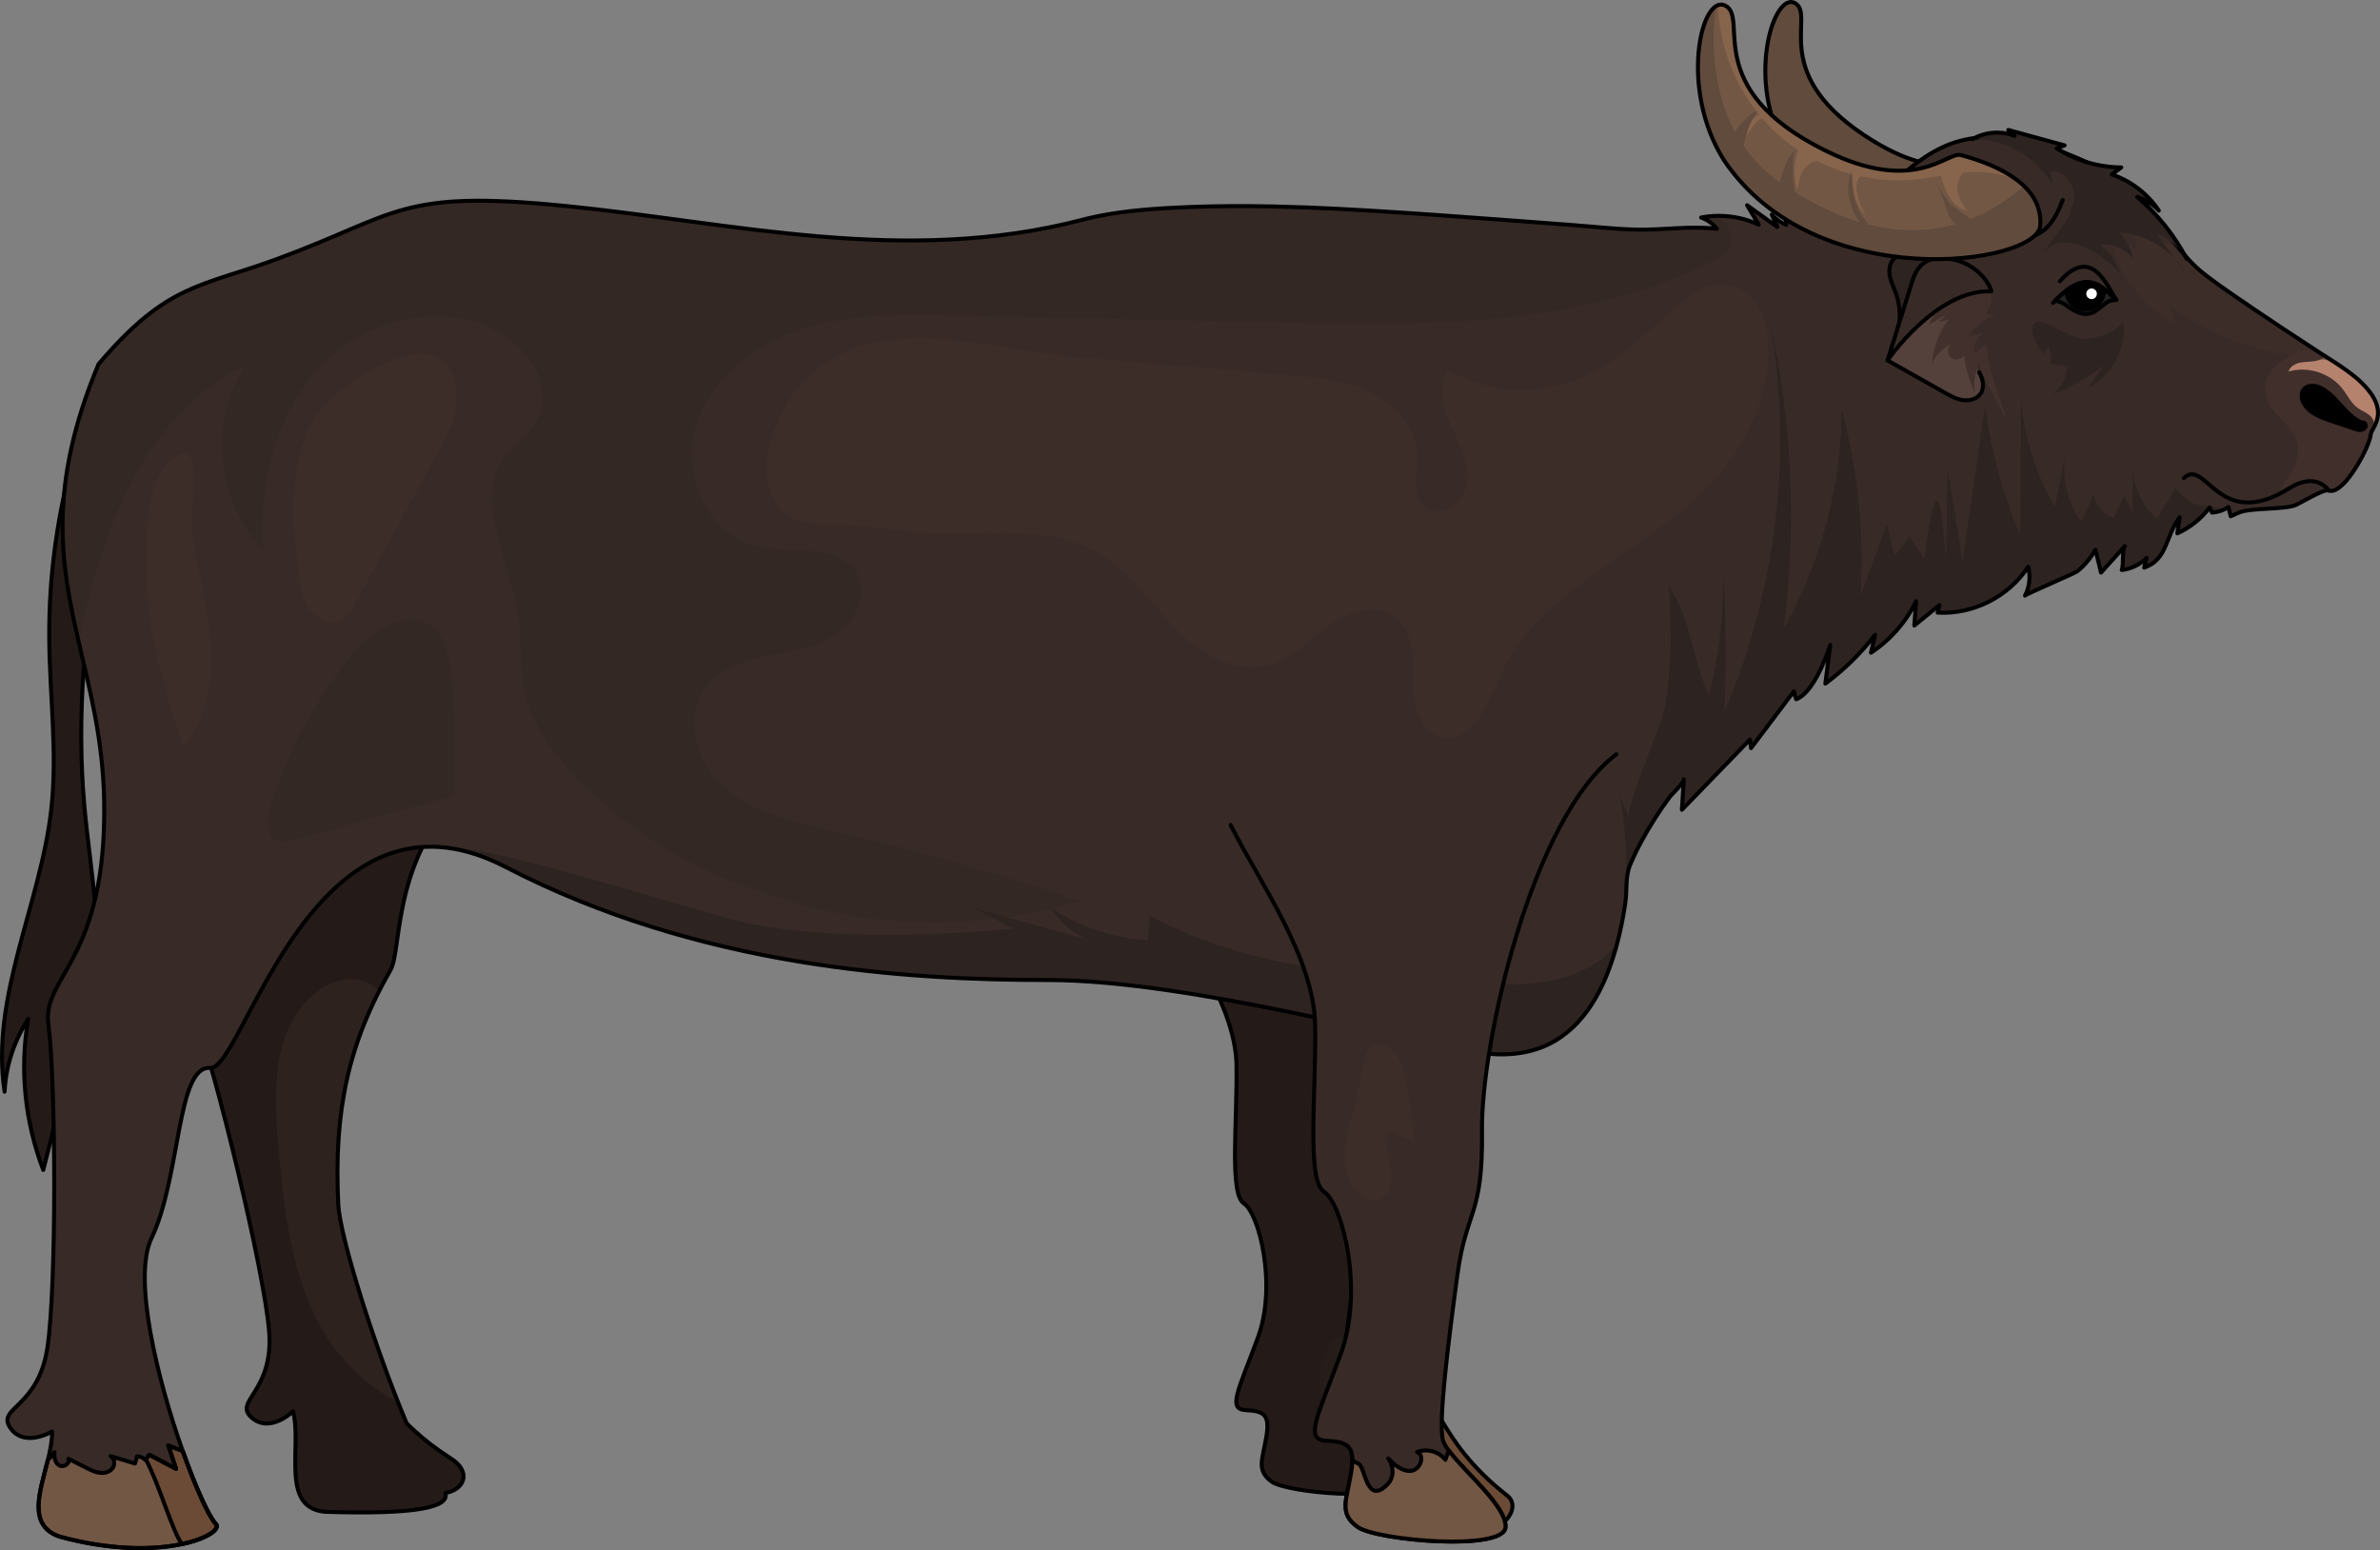 <?xml version="1.0" encoding="utf-8"?>
<!-- Generator: Adobe Illustrator 24.1.2, SVG Export Plug-In . SVG Version: 6.00 Build 0)  -->
<svg version="1.1" id="Camada_1" xmlns="http://www.w3.org/2000/svg" xmlns:xlink="http://www.w3.org/1999/xlink" x="0px" y="0px"
	 width="596.703px" height="388.595px" viewBox="0 0 596.703 388.595" enable-background="new 0 0 596.703 388.595"
	 xml:space="preserve">
<rect x="0" y="0" width="596.703" height="388.595" fill="#808080" stroke="none"/>
<g>
	<path fill="#241B19" d="M18.837,113.027c-4.448,15.51-6.63,31.406-6.49,47.29c0.124,14.2,2.094,28.426,0.507,42.573
		c-2.669,23.789-15.34,47.078-11.702,70.79c0.289-6.321,2.319-12.592,5.917-18.276c-2.165,12.653-0.871,25.651,3.772,37.9
		c4.738-17.92,8.149-36.048,10.211-54.268c0.288,5.74,0.577,11.479,0.865,17.219c5.101-17.768,0.831-36.209-0.785-54.365
		c-1.994-22.414,0.125-44.915,4.051-67.138c0.954-5.398,2.018-10.783,3.154-16.16c0.912-4.313,4.775-12.006,3.365-16.208
		c-0.897-2.674-4.357-4.881-7.558-3.093C20.874,101.117,19.675,110.104,18.837,113.027z"/>
	<path fill="none" stroke="#000000" stroke-linecap="round" stroke-linejoin="round" stroke-miterlimit="10" d="M18.837,113.027
		c-4.448,15.51-6.63,31.406-6.49,47.29c0.124,14.2,2.094,28.426,0.507,42.573c-2.669,23.789-15.34,47.078-11.702,70.79
		c0.289-6.321,2.319-12.592,5.917-18.276c-2.165,12.653-0.871,25.651,3.772,37.9c4.738-17.92,8.149-36.048,10.211-54.268
		c0.288,5.74,0.577,11.479,0.865,17.219c5.101-17.768,0.831-36.209-0.785-54.365c-1.994-22.414,0.125-44.915,4.051-67.138
		c0.954-5.398,2.018-10.783,3.154-16.16c0.912-4.313,4.775-12.006,3.365-16.208c-0.897-2.674-4.357-4.881-7.558-3.093
		C20.874,101.117,19.675,110.104,18.837,113.027z"/>
	<g>
		<path fill="#241B19" d="M111.963,364.909c1.049,0.684,2.133,1.349,2.976,2.276c0.843,0.926,1.427,2.176,1.248,3.415
			c-0.197,1.36-1.281,2.46-2.522,3.049c-1.241,0.589-2.635,0.755-4,0.913c-1.32,0.153-2.687,0.302-3.955-0.097
			c-1.629-0.512-2.852-1.848-3.895-3.2c-3.271-4.24-6.311-9.915-6.932-15.321c-0.208-1.808,1.284-3.806,3.301-2.914
			c1.091,0.482,1.969,1.945,2.786,2.792c1.004,1.041,2.044,2.047,3.117,3.017C106.549,361.064,109.184,363.096,111.963,364.909z"/>
		<g>
			<path fill="#241B19" d="M95.092,248.377c-8.431,16.527-11.313,32.41-10.281,53.548c0.375,7.519,7.801,31.458,14.945,49.513
				c4.021,10.106,7.948,18.363,10.495,20.842c5.12,4.946-2.279,7.56-28.845,6.716c-6.219-0.617-7.278-5.522-7.372-11.286
				c-0.081-4.196,0.375-8.86-0.281-12.627c-0.081-0.442-0.161-0.857-0.282-1.273c0,0-5.817,5.697-10.428,1.528
				c-4.584-4.168,5.67-6.393,4.423-21.66c-1.246-15.28-13.511-65.665-18.618-78.961c-4.41-11.406,10.589-18.832,0.59-57.663
				l68.56-0.63c-20.025,17.8-17.076,41.525-20.106,46.779C96.901,244.946,95.963,246.662,95.092,248.377z"/>
		</g>
		<path opacity="0.5" fill="#382B27" d="M99.756,351.438c-7.573-3.753-14.181-10.106-18.51-17.412
			c-8.029-13.564-9.932-29.783-11.34-45.478c-1.126-12.76-2.346-30.842,9.316-39.662c6.327-4.785,11.862-4.115,15.87-0.509
			c-8.431,16.527-11.313,32.41-10.281,53.548C85.186,309.444,92.612,333.383,99.756,351.438z"/>
		<path fill="none" stroke="#000000" stroke-linecap="round" stroke-linejoin="round" stroke-miterlimit="10" d="M114.943,367.188
			c0.844,0.925,1.421,2.172,1.246,3.418c-0.201,1.354-1.287,2.453-2.52,3.043c-0.643,0.308-1.314,0.496-2.011,0.63
			c1.166,3.632-7.533,5.442-30.252,4.718c-6.219-0.617-7.278-5.522-7.372-11.286c-0.081-4.196,0.375-8.86-0.281-12.627
			c-0.081-0.442-0.161-0.857-0.282-1.273c0,0-5.817,5.697-10.428,1.528c-4.584-4.168,5.67-6.393,4.423-21.66
			c-1.246-15.28-13.511-65.665-18.618-78.961c-4.41-11.406,10.589-18.832,0.59-57.663l68.56-0.63
			c-20.025,17.8-17.076,41.525-20.106,46.779c-10.589,18.457-14.221,35.386-13.082,58.722c0.402,8.297,9.409,36.606,17.157,54.901
			c0.697,0.697,1.394,1.353,2.118,2.011c2.466,2.225,5.093,4.262,7.882,6.072C113.012,365.593,114.098,366.263,114.943,367.188z"/>
	</g>
	<path fill="#604B3D" d="M500.221,39.109c8.834,3.219,17.916,8.763,16.455,17.479s-52.05,11.345-69.884-20.968
		c-8.754-16.881-1.906-38.004,3.334-34.793c5.24,3.212-7.359,18.037,19.51,34.507C489.118,47.274,497.151,37.99,500.221,39.109z"/>
	<path fill="none" stroke="#000000" stroke-linecap="round" stroke-linejoin="round" stroke-miterlimit="10" d="M500.221,39.109
		c8.834,3.219,17.916,8.763,16.455,17.479s-52.05,11.345-69.884-20.968c-8.754-16.881-1.906-38.004,3.334-34.793
		c5.24,3.212-7.359,18.037,19.51,34.507C489.118,47.274,497.151,37.99,500.221,39.109z"/>
	<path fill="#241B19" d="M292.401,225.305c5.952,11.889,17.374,27.507,17.607,41.726c0.233,14.22-1.865,32.273,1.865,34.668
		c3.73,2.396,8.392,20.345,3.497,33.632c-4.895,13.287-7.693,17.949-3.03,18.182c4.662,0.233,6.084,1.166,5.14,6.76
		c-0.944,5.595-2.576,8.392,1.387,11.189s30.537,5.128,30.77,0c0.233-5.128-12.122-14.22-13.054-18.182
		c-0.932-3.963,1.166-20.513,3.03-34.267c1.865-13.753,5.361-12.122,5.128-30.071c-0.233-17.949,10.257-65.037,27.973-78.324"/>
	<path fill="none" stroke="#000000" stroke-linecap="round" stroke-linejoin="round" stroke-miterlimit="10" d="M292.401,225.305
		c5.952,11.889,17.374,27.507,17.607,41.726c0.233,14.22-1.865,32.273,1.865,34.668c3.73,2.396,8.392,20.345,3.497,33.632
		c-4.895,13.287-7.693,17.949-3.03,18.182c4.662,0.233,6.084,1.166,5.14,6.76c-0.944,5.595-2.576,8.392,1.387,11.189
		s30.537,5.128,30.77,0c0.233-5.128-12.122-14.22-13.054-18.182c-0.932-3.963,1.166-20.513,3.03-34.267
		c1.865-13.753,5.361-12.122,5.128-30.071c-0.233-17.949,10.257-65.037,27.973-78.324"/>
	<path fill="#382B27" d="M594.888,107.702c-0.07,0.13-0.14,0.26-0.21,0.38c-0.07,0.11-0.12,0.22-0.17,0.32
		c-0.06,0.16-0.1,0.34-0.13,0.53c-0.34,2.68-3.31,8.08-5.57,10.92c-1.57,2-3.31,3.38-4.53,3.23c-0.15-0.01-0.29-0.06-0.43-0.12
		c-1.05-0.53-7.19,3.19-8.22,3.63c-2.76,1.21-11.43,0.68-14.19,1.88c-0.73,0.32-1.45,0.63-2.17,0.95c-0.12-0.51-0.24-1.02-0.38-1.52
		c-0.05-0.26-0.12-0.53-0.19-0.8c-0.29,0.21-0.59,0.38-0.91,0.54c-0.99,0.51-2.1,0.79-3.21,0.86c-0.19-0.44-0.38-0.86-0.57-1.29
		c-2.1,2.8-4.93,5.07-8.12,6.5c0.19-1.34,0.39-2.69,0.6-4.03c-3.72,5-3.04,10.59-8.91,12.63c0.2-0.82,0.41-1.63,0.63-2.46
		c-1.66,1.68-3.89,2.78-6.24,3.05c0.53-1.56-0.01-4.76,0.76-5.98c-1.97,2.22-3.98,4.4-5.97,6.62c-0.47-1.9-0.91-3.82-1.41-5.71
		c-1.18,2.02-2.66,3.92-4.58,5.41c-0.83,0.61-12.87,5.69-13.07,6.08c1.15-2.21,1.43-4.84,0.8-7.24
		c-4.83,7.47-13.83,12.03-22.71,11.5c0.16-0.63,0.32-1.27,0.46-1.9c-2.1,1.72-4.19,3.43-6.3,5.15c0.15-2.03,0.3-4.06,0.45-6.09
		c-2.54,5.2-6.48,9.71-11.32,12.9c0.35-1.5,0.7-3.01,1.05-4.51c-3.57,4.64-7.79,8.78-12.49,12.25c0.41-3.23,0.82-6.46,1.23-9.69
		c-1.23,3.85-4.5,12.13-8.54,13.61c-0.27-0.65-0.41-1.32-0.57-2c-3.58,4.75-7.18,9.5-10.75,14.25c-0.1-0.71-0.18-1.44-0.27-2.15
		c-5.69,5.87-11.38,11.75-17.06,17.6c0.16-2.54,0.32-5.08,0.48-7.62c-0.07,1.02-2.86,3.52-3.54,4.42c-1.33,1.78-2.59,3.62-3.78,5.51
		c-2.29,3.6-4.41,7.4-6.07,11.33c-1.36,3.17-0.78,6.36-1.28,9.74c-0.52,3.47-1.18,6.94-2.1,10.34c-0.09,0.35-0.18,0.69-0.28,1.04
		c-0.06,0.2-0.11,0.4-0.18,0.6c-2.72,9.41-7.65,19.13-16.87,23.53c-5.35,2.53-11.41,2.88-17.18,1.99
		c-16.09-2.45-72.73-18.19-108.05-18.19s-87.42-3.13-136.02-28.32c-6.01-3.12-11.55-4.68-16.64-5.03
		c-7.16-0.48-13.46,1.43-19.01,4.81c-0.98,0.6-1.93,1.24-2.87,1.92c-20.39,14.91-29.97,49.13-35.61,48.66
		c-8.39-0.7-7.34,27.28-14.69,42.65c-4.81,10.08,1.52,35.59,7.81,53.35c3.32,9.37,6.63,16.58,8.28,18.25
		c2.57,2.6-13.53,10.23-39.17,3.23c-8.16-2.84-4.84-11.36-2.89-19.27c0.61-2.48,1.08-4.89,1.03-7.07c0,0-6.98,4.2-10.48-0.93
		c-3.5-5.12,6.98-4.9,9.31-20.04c2.34-15.16,2.14-67.01,0.25-81.13c-1.64-12.12,14.67-15.85,13.98-55.94
		c-0.27-15.32-3.56-27.68-6.37-39.86c-4.56-19.72-7.86-39.01,4.97-69.7c17.25-20.28,25.54-19.27,44.76-26.35
		c30.61-11.26,30.42-17.48,72.38-13.28c41.95,4.19,84.96,15.03,129.37,3.49c0.47-0.12,0.94-0.24,1.42-0.36
		c7.11-1.7,14.5-2.33,21.78-2.7c21.8-1.13,43.74,0.31,65.5,1.81c11.49,0.8,22.98,1.7,34.47,2.55c5.35,0.4,10.76,1.04,16.12,1.13
		c6.7,0.12,13.18-0.99,19.95-0.2c-1.02-1.29-2.41-2.28-3.97-2.83c1.55-0.3,3.12-0.44,4.7-0.42c3.36,0.03,6.71,0.79,9.74,2.21
		c-0.97-1.62-1.94-3.25-2.91-4.87c2.53,1.81,5.06,3.63,7.58,5.45c-0.46-1.03-0.92-2.07-1.39-3.11c1,1.12,2.25,2.01,3.64,2.57
		c-0.21-1.75-0.03-3.54,0.53-5.21c2.89,6.22,10.87,6.47,15.99,3.22c3.61-2.29,6.71-5.28,9.85-8.15c4.86-4.46,9.96-8.75,16.39-10.68
		c9.01-2.71,18.65-0.47,27.18,2.84c20.01,7.77,21.65,15.93,28.09,23.4c4.82,5.59,4.27,5.57,19.32,15.79
		c4.24,2.89,10.16,6.8,14.64,9.71c0.44,0.29,0.87,0.57,1.28,0.84c1.41,0.91,2.63,1.69,3.51,2.25c0.21,0.13,0.42,0.27,0.63,0.4
		c2.24,1.45,4.01,2.74,5.4,3.89c0.59,0.5,1.11,0.97,1.57,1.43C597.918,101.722,596.218,105.282,594.888,107.702z"/>
	<path opacity="0.8" fill="#42302C" d="M595.098,107.332c-0.15,0.26-0.29,0.51-0.42,0.75c-0.07,0.11-0.12,0.22-0.17,0.32
		c-0.06,0.16-0.1,0.34-0.13,0.53c-0.34,2.68-3.31,8.08-5.57,10.92c-1.57,2-3.31,3.38-4.53,3.23c-0.85-0.55-1.69-1.12-2.63-1.49
		c-3.22-1.3-6.84-0.14-10.11,1.02c2.71-3.47,5.59-7.71,4.34-11.94c-1.29-4.31-6.42-6.62-7.66-10.94
		c-2.01-6.97,5.06-10.85,11.62-12.45c1.2,0.78,2.29,1.49,3.22,2.09c0.6,0.38,1.13,0.72,1.57,1c0.21,0.13,0.42,0.27,0.63,0.4
		c2.24,1.45,4.01,2.74,5.4,3.89c0.59,0.5,1.11,0.97,1.57,1.43C597.628,101.442,596.368,104.912,595.098,107.332z"/>
	<path fill="#B5826E" d="M595.098,107.332c0.01-0.39,0.12-0.77,0.12-1.16c-0.02-0.99-0.74-1.84-1.56-2.39
		c-0.82-0.56-1.76-0.93-2.56-1.51c-1.61-1.17-2.47-3.06-3.67-4.64c-3.09-4.07-8.79-5.93-13.68-4.48c0.38-1.3,1.79-2.04,3.13-2.28
		c1.34-0.24,2.73-0.13,4.05-0.47c0.77-0.19,1.5-0.55,2.13-1.03c0.6,0.38,1.13,0.72,1.57,1c0.21,0.13,0.42,0.27,0.63,0.4
		c2.24,1.45,4.01,2.74,5.4,3.89c0.59,0.5,1.11,0.97,1.57,1.43C597.628,101.442,596.368,104.912,595.098,107.332z"/>
	<path opacity="0.5" fill="#42302C" d="M543.558,75.982c0.64,1.73,1.27,3.46,1.91,5.19c-8.6-4.39-14.88-13.05-16.37-22.58
		c2.18,1.33,4.36,2.66,6.55,3.99c0.26-2.58-0.61-5.25-2.32-7.18c2.97,3.05,8.358,5.618,12.55,6.381
		c4.824,5.593,4.272,5.568,19.322,15.788c6.098,4.155,15.663,10.426,19.433,12.805C569.782,89.197,554.948,85.612,543.558,75.982z"
		/>
	<path opacity="0.3" fill="#2D2320" d="M84.798,168.746c-7.64,10.103-13.464,21.576-17.11,33.707
		c-0.901,2.999-1.168,7.153,1.724,8.354c1.346,0.559,2.877,0.177,4.281-0.21c13.472-3.718,26.944-7.437,40.416-11.155
		c-0.822-9.577,1.767-33.833-4.652-41.365C102.533,149.952,88.427,161.488,84.798,168.746z"/>
	<path opacity="0.3" fill="#2D2320" d="M434.088,60.962c-0.28,2.02-2.27,3.27-4.06,4.2c-32.86,16.89-71.54,16.49-108.45,15.7
		c-27.57-0.58-55.13-1.17-82.69-1.75c-12.63-0.27-25.51-0.51-37.54,3.29c-12.04,3.79-23.3,12.4-26.87,24.51
		c-3.56,12.11,3.1,27.27,15.4,30.08c8.81,2.01,20.69-1.06,25.02,6.86c2.85,5.22-0.43,12.04-5.41,15.32
		c-4.95,3.29-11.09,4.05-16.94,5.24c-5.83,1.18-11.98,3.11-15.59,7.85c-5.81,7.61-2.18,19.32,5.14,25.5
		c7.3,6.19,17.1,8.33,26.44,10.46c21.05,4.82,41.85,10.72,62.3,17.65c-26.8,8.19-56.36,7.05-82.44-3.18
		c-19.49-5.56-47.56-25.26-55.49-44.52c-3.06-7.4-2.03-15.34-2.91-23.13c-1.22-10.77-9.6-26.45-5.57-36.92
		c2.08-5.39,8.15-8.35,10.57-13.61c3.23-7.06-1.52-15.51-7.91-19.9c-13.86-9.53-34.17-5.39-46,6.55
		c-11.84,11.96-16.14,29.79-15.19,46.57c-11.81-11.84-13.72-32.23-4.33-46.06c-13.75,6.49-23.9,19.05-30.4,32.79
		c-5.47,11.54-8.64,24-11.43,36.51c-4.56-19.72-7.86-39.01,4.97-69.7c17.25-20.28,25.54-19.27,44.76-26.35
		c30.61-11.26,30.42-17.48,72.38-13.28c41.95,4.19,84.96,15.03,129.37,3.49c0.47-0.12,0.94-0.24,1.42-0.36
		c7.11-1.7,14.5-2.33,21.78-2.7c21.8-1.13,43.74,0.31,65.5,1.81c11.49,0.8,22.98,1.7,34.47,2.55c5.35,0.4,10.76,1.04,16.12,1.13
		c6.7,0.12,13.18-0.99,19.95-0.2c-1.02-1.29-2.41-2.28-3.97-2.83c1.55-0.3,3.12-0.44,4.7-0.42
		C434.758,58.192,434.168,60.402,434.088,60.962z"/>
	<path fill="#2D2320" d="M405.388,236.722c-0.09,0.35-0.18,0.69-0.28,1.04c-0.06,0.2-0.11,0.4-0.18,0.6
		c-2.72,9.41-7.65,19.13-16.87,23.53c-5.35,2.53-11.41,2.88-17.18,1.99c-16.09-2.45-72.73-18.19-108.05-18.19
		s-87.42-3.13-136.02-28.32c-6.01-3.12-11.55-4.68-16.64-5.03c9.08-1.43,54.074,12.873,73.184,18.093
		c19.11,5.23,51.026,4.337,70.736,2.357c-3.27-1.72-6.55-3.43-9.82-5.15c9.72,2.72,19.44,5.44,29.15,8.16
		c-4.13-1.5-7.72-4.46-9.98-8.23c7.16,4.81,15.64,7.63,24.25,8.07c0.23-2.04,0.45-4.08,0.68-6.13
		c23.88,13.16,52.12,15.14,79.33,16.84c8.18,0.51,16.56,1,24.42-1.3C397.178,243.572,402.038,240.702,405.388,236.722z"/>
	<path fill="#2D2320" d="M545.395,122.174c4.043,5.522,5.451,3.887,12.394,5.469c-0.992,0.509-2.104,0.791-3.217,0.858
		c-0.188-0.442-0.375-0.858-0.563-1.287c-2.104,2.801-4.933,5.066-8.123,6.501c0.188-1.34,0.389-2.694,0.603-4.035
		c-3.726,5-3.045,10.596-8.916,12.633c0.201-0.817,0.416-1.636,0.63-2.466c-1.662,1.689-3.887,2.787-6.233,3.056
		c0.563-1.662-0.094-5.2,0.938-6.193c-2.024,2.292-4.101,4.544-6.152,6.836c-0.469-1.903-0.912-3.82-1.407-5.71
		c-1.18,2.011-2.667,3.914-4.584,5.401c-0.831,0.617-12.868,5.697-13.069,6.085c1.153-2.211,1.434-4.839,0.804-7.238
		c-4.839,7.466-13.832,12.023-22.719,11.5c0.161-0.63,0.322-1.274,0.469-1.904c-2.104,1.716-4.196,3.431-6.3,5.147
		c0.147-2.024,0.295-4.062,0.442-6.085c-2.533,5.2-6.474,9.704-11.313,12.895c0.349-1.501,0.697-3.003,1.046-4.504
		c-3.566,4.638-7.788,8.78-12.492,12.251c0.416-3.23,0.818-6.46,1.233-9.691c-1.233,3.847-4.504,12.13-8.538,13.605
		c-0.268-0.643-0.416-1.314-0.576-1.997c-3.579,4.745-7.171,9.503-10.75,14.248c-0.094-0.711-0.174-1.435-0.268-2.145
		c-5.684,5.871-11.38,11.742-17.063,17.599c0.161-2.547,0.321-5.08,0.482-7.627c-0.067,1.019-2.855,3.525-3.539,4.424
		c-1.327,1.782-2.587,3.619-3.78,5.509c-2.292,3.606-4.41,7.399-6.072,11.326c-1.354,3.176-0.778,6.367-1.273,9.744
		c-0.577,3.834-1.327,7.653-2.386,11.38c-0.054,0.201-0.107,0.402-0.174,0.603c3.271-12.72,3.7-26.178,1.099-39.059
		c0.818,1.917,1.635,3.833,2.453,5.736c-1.18-2.747,8.069-22.92,8.887-27.518c1.796-10.133,1.689-20.173,1.072-30.4
		c5.817,8.337,5.79,18.417,10.039,27.049c2.507-9.504,3.565-19.77,3.565-30.199c0.684,11.461,0.791,22.947,0.322,34.408
		c12.948-30.239,17.023-64.231,11.607-96.681c5.402,24.837,6.501,50.613,3.23,75.825c9.423-16.701,14.476-35.842,14.516-55.009
		c4.088,15.253,5.697,31.177,4.745,46.94c2.185-6.019,4.383-12.036,6.581-18.055c0.657,2.641,1.314,5.295,1.97,7.949
		c1.26-1.622,2.52-3.23,3.78-4.839c1.233,1.85,2.453,3.7,3.673,5.563c4.021-31.441,4.892-2.453,5.442-0.014
		c0.134-7.506,0.268-15.025,0.402-22.545c1.233,7.734,2.48,15.481,3.727,23.229c1.89-12.975,3.766-25.95,5.656-38.938
		c1.461,11.152,4.437,22.103,8.82,32.45c0.067-11.379,0.134-22.773,0.201-34.153c0.764,9.463,3.686,18.738,8.484,26.928
		c0.939-4.638,1.863-9.289,2.788-13.927c-1.287,6.072,0.134,12.667,3.807,17.666c1.046-2.225,2.078-4.437,3.123-6.662
		c0.389,2.627,2.399,4.96,4.946,5.723c0.939-1.876,1.877-3.74,2.828-5.616c0.617,1.475,1.246,2.949,1.863,4.423
		c0.067-3.257,0.121-6.514,0.201-9.771c0.697,4.316,2.841,8.391,6.112,11.273C541.542,128.307,544.725,124.01,545.395,122.174z"/>
	<path fill="none" stroke="#000000" stroke-linecap="round" stroke-linejoin="round" stroke-miterlimit="10" d="M510.387,58.938
		c2.634-1.218,4.666-3.241,6.775-8.798"/>
	<path fill="none" stroke="#000000" stroke-linecap="round" stroke-linejoin="round" stroke-miterlimit="10" d="M547.497,119.855
		c5.595-5.332,8.607,13.783,26.621,2.465c6.668-4.189,9.713,0.631,9.713,0.631"/>
	<path fill="none" stroke="#000000" stroke-linecap="round" stroke-linejoin="round" stroke-miterlimit="10" d="M514.729,75.939
		c1.224-1.327,2.331-2.35,3.362-3.12c4.333-3.263,7.125-2.137,9.412-0.331c1.111,0.882,2.082,1.92,3.062,2.703
		c-2.55-4.113-6.321-13.462-14.135-4.678"/>
	<path fill="#222222" d="M515.235,75.401c0,0,1.455,0.121,2.734,1.1c4.549,3.48,6.731,2.235,8.927,0.34s2.33-1.366,3.67-1.651
		l0.067,0.002c-0.98-0.784-1.951-1.822-3.062-2.703c-2.287-1.806-5.079-2.931-9.412,0.331
		C517.317,73.449,516.2,74.408,515.235,75.401z"/>
	<path d="M527.513,73.01c-0.087,2.613-2.273,4.645-4.872,4.559c-2.572-0.085-4.581-2.191-4.55-4.751
		c4.333-3.263,7.125-2.137,9.412-0.331C527.511,72.661,527.519,72.836,527.513,73.01z"/>
	<path fill="none" stroke="#000000" stroke-linecap="round" stroke-linejoin="round" stroke-miterlimit="10" d="M527.513,73.01
		c-0.087,2.613-2.273,4.645-4.872,4.559c-2.572-0.085-4.581-2.191-4.55-4.751c4.333-3.263,7.125-2.137,9.412-0.331
		C527.511,72.661,527.519,72.836,527.513,73.01z"/>
	<path fill="none" stroke="#000000" stroke-linecap="round" stroke-linejoin="round" stroke-miterlimit="10" d="M515.235,75.401
		c0,0,1.455,0.121,2.734,1.1c4.549,3.48,6.731,2.235,8.927,0.34s2.33-1.366,3.67-1.651l0.067,0.002
		c-0.98-0.784-1.951-1.822-3.062-2.703c-2.287-1.806-5.079-2.931-9.412,0.331C517.317,73.449,516.2,74.408,515.235,75.401z"/>
	<path fill="#2D2320" d="M475.342,73.585c-0.504-1.421-1.198-2.783-1.506-4.258c-0.308-1.475-0.165-3.151,0.837-4.276
		c1.244-1.398,3.356-1.529,5.226-1.456c3.309,0.13,6.605,0.584,9.826,1.355c1.289,0.308,2.854,1.043,2.769,2.365
		c-0.062,0.965-1.001,1.59-1.792,2.146c-3.672,2.579-5.946,6.647-8.314,10.458c-1.033,1.663-5.491,9.342-6.819,6.086
		c-0.62-1.52,0.604-4.199,0.695-5.79C476.392,77.973,476.093,75.703,475.342,73.585z"/>
	<path fill="none" stroke="#000000" stroke-linecap="round" stroke-linejoin="round" stroke-miterlimit="10" d="M475.342,73.585
		c-0.504-1.421-1.198-2.783-1.506-4.258c-0.308-1.475-0.165-3.151,0.837-4.276c1.244-1.398,3.356-1.529,5.226-1.456
		c3.309,0.13,6.605,0.584,9.826,1.355c1.289,0.308,2.854,1.043,2.769,2.365c-0.062,0.965-1.001,1.59-1.792,2.146
		c-3.672,2.579-5.946,6.647-8.314,10.458c-1.033,1.663-5.491,9.342-6.819,6.086c-0.62-1.52,0.604-4.199,0.695-5.79
		C476.392,77.973,476.093,75.703,475.342,73.585z"/>
	<path fill="#54413B" d="M496.508,98.752c-0.95,1.33-2.78,1.79-4.4,1.55c-1.62-0.24-3.09-1.05-4.52-1.86
		c-4.78-2.69-9.57-5.39-14.36-8.09c1.85-5.9,3.7-11.81,5.55-17.72c0.8-2.54,1.7-5.25,3.79-6.9c2.53-2,6.35-1.88,9.05-0.13
		c2.2,1.43,4.31,4.46,5.02,7.29c0.14,0.53,0.22,1.06,0.25,1.56c0.24,4.6-4.33,5.47-5.64,9.1c-0.64,1.8,0.17,3.82,1.31,5.35
		c1.15,1.53,2.64,2.81,3.64,4.44C497.208,94.972,497.628,97.192,496.508,98.752z"/>
	<path fill="none" stroke="#000000" stroke-linecap="round" stroke-linejoin="round" stroke-miterlimit="10" d="M473.231,90.356
		c4.786,2.696,9.573,5.392,14.36,8.087c1.428,0.804,2.896,1.623,4.517,1.863c1.621,0.24,3.452-0.222,4.404-1.556
		c1.113-1.558,0.691-3.778-0.311-5.409"/>
	<path fill="#725744" d="M45.619,387.092c-6.89,1.448-17.546,1.715-30.708-1.877c-8.163-2.841-4.839-11.366-2.895-19.274
		c0.617-0.55,1.18-1.192,1.649-1.89c-0.161,1.247,0.121,2.721,1.22,3.325c1.099,0.617,2.842-0.577,2.252-1.689
		c1.528,0.778,3.056,1.541,4.571,2.319c1.059,0.536,2.131,1.072,3.297,1.22c1.18,0.147,2.48-0.174,3.19-1.113
		c0.724-0.939,0.576-2.52-0.456-3.07c2.037,0.617,4.075,1.233,6.112,1.85c0.161-0.59,0.335-1.179,0.496-1.783
		c0.778-0.026,1.555,0.295,2.051,0.885l0.148-0.188l0.898-1.099c2.238,1.179,4.477,2.346,6.702,3.525
		c-0.643-1.957-1.3-3.914-1.943-5.884c1.166,0.495,2.372,0.992,3.592,1.38c3.324,9.369,6.635,16.581,8.284,18.256
		C55.323,383.245,52.159,385.711,45.619,387.092z"/>
	<path fill="#6B4B36" d="M45.619,387.092c-0.724-1.019-1.274-2.185-1.769-3.338c-0.925-2.172-1.756-4.369-2.573-6.581
		c-1.434-3.846-2.842-7.707-4.732-11.366l0.898-1.099c2.238,1.179,4.477,2.346,6.702,3.525c-0.643-1.957-1.3-3.914-1.943-5.884
		c1.166,0.495,2.372,0.992,3.592,1.38c3.324,9.369,6.635,16.581,8.284,18.256C55.323,383.245,52.159,385.711,45.619,387.092z"/>
	<path fill="none" stroke="#000000" stroke-linecap="round" stroke-linejoin="round" stroke-miterlimit="10" d="M45.619,387.092
		c-0.724-1.019-1.274-2.185-1.769-3.338c-0.925-2.172-1.756-4.369-2.573-6.581c-1.434-3.846-2.842-7.707-4.732-11.366l0.898-1.099
		c2.238,1.179,4.477,2.346,6.702,3.525c-0.643-1.957-1.3-3.914-1.943-5.884c1.166,0.495,2.372,0.992,3.592,1.38
		c3.324,9.369,6.635,16.581,8.284,18.256C55.323,383.245,52.159,385.711,45.619,387.092z"/>
	<path fill="none" stroke="#000000" stroke-linecap="round" stroke-linejoin="round" stroke-miterlimit="10" d="M14.911,385.215
		c-8.163-2.841-4.839-11.366-2.895-19.274c0.617-0.55,1.18-1.192,1.649-1.89c-0.161,1.247,0.121,2.721,1.22,3.325
		c1.099,0.617,2.842-0.577,2.252-1.689c1.528,0.778,3.056,1.541,4.571,2.319c1.059,0.536,2.131,1.072,3.297,1.22
		c1.18,0.147,2.48-0.174,3.19-1.113c0.724-0.939,0.576-2.52-0.456-3.07c2.037,0.617,4.075,1.233,6.112,1.85
		c0.161-0.59,0.335-1.179,0.496-1.783c0.778-0.026,1.555,0.295,2.051,0.885l1.046-1.287c2.238,1.179,4.477,2.346,6.702,3.525
		c-0.643-1.957-1.3-3.914-1.943-5.884c1.166,0.495,2.372,0.992,3.592,1.38c3.324,9.369,6.635,16.581,8.284,18.256
		C56.65,384.586,40.552,392.212,14.911,385.215z"/>
	<circle fill="#FFFFFF" cx="524.391" cy="73.651" r="1.328"/>
	<path opacity="0.5" fill="#42302C" d="M193.792,124.898c0.4,0.794,0.891,1.542,1.484,2.228c3.648,4.218,9.412,4.486,14.576,4.417
		c5.653-0.075,11.036,0.771,16.653,1.521c16.662,2.226,35.113-2.856,49.485,5.863c7.516,4.56,12.523,12.199,18.664,18.489
		c6.141,6.29,14.848,11.579,23.341,9.311c5.926-1.582,10.286-6.449,15.282-10.008c4.996-3.559,12.275-5.72,16.976-1.78
		c4.366,3.66,4.019,10.303,4.013,16c-0.006,5.697,1.868,12.743,7.46,13.833c7.189,1.4,11.031-7.817,13.967-14.527
		c10.583-24.186,39.205-32.109,55.393-51.426c7.54-8.997,12.666-20.472,12.128-32.199c-0.158-3.445-0.83-6.951-2.629-9.894
		s-4.867-5.251-8.308-5.493c-4.543-0.32-8.518,2.813-11.983,5.768c-8.492,7.241-15.93,15.345-26.638,18.796
		c-10.128,3.263-21.461,2.551-30.668-3.033c-2.593,4.254-1.049,9.767,1.011,14.302c2.06,4.536,4.645,9.259,3.914,14.186
		s-6.943,9.116-10.76,5.915c-3.488-2.925-1.789-8.447-1.922-12.998c-0.202-6.922-5.518-12.865-11.759-15.867
		s-13.319-3.63-20.219-4.211c-17.764-1.496-35.529-2.992-53.293-4.487c-21.051-1.773-48.863-11.856-66.594,4.258
		c-5.801,5.272-9.693,12.602-10.811,20.361C192.037,117.814,192.191,121.722,193.792,124.898z"/>
	<path opacity="0.5" fill="#42302C" d="M36.739,145.615c0.606,14.255,4.9,28.062,9.16,41.679c6.119-7.148,7.56-17.26,6.788-26.637
		c-0.772-9.378-3.473-18.496-4.594-27.839c-0.674-5.617,3.754-25.22-5.566-17.124C36.405,121.012,36.431,138.368,36.739,145.615z"/>
	<path opacity="0.5" fill="#42302C" d="M77.336,107.577c-4.864,11.433-4.013,24.425-2.311,36.732c0.422,3.05,0.95,6.237,2.819,8.684
		s5.524,3.814,8.125,2.165c1.333-0.845,2.145-2.288,2.904-3.672c6.979-12.73,13.958-25.46,20.936-38.19
		c2.252-4.108,4.564-8.434,4.604-13.119C114.619,76.109,82.138,96.291,77.336,107.577z"/>
	<path fill="#2D2320" d="M521.912,84.921c3.863,0.123,7.751-1.4,10.503-4.112c0.797,6.614-2.949,13.537-8.922,16.486
		c1.318-1.886,2.637-3.773,3.955-5.659c-3.873,3.012-8.204,5.434-12.798,7.158c2.115-1.643,3.469-4.227,3.617-6.901
		c-1.359-0.206-2.717-0.413-4.076-0.619c0.15-1.543-0.073-3.122-0.645-4.563c-0.44,0.703-0.881,1.405-1.321,2.108
		c0.293-0.467-5.253-6.282-1.374-8.269C511.916,80.004,519.591,84.847,521.912,84.921z"/>
	<path fill="#2D2320" d="M91.158,217.152c-0.98,0.6-1.93,1.24-2.87,1.92C89.048,218.362,90.028,217.722,91.158,217.152z"/>
	<path d="M582.18,97.416c-0.735-0.405-1.546-0.713-2.385-0.726c-0.839-0.012-1.712,0.306-2.229,0.967
		c-0.809,1.035-0.537,2.579,0.161,3.692c1.44,2.299,4.214,3.317,6.785,4.181c1.945,0.654,3.891,1.307,5.836,1.961
		c0.511,0.172,1.041,0.346,1.577,0.29c0.631-0.065,1.374-0.615,1.149-1.325c-0.234-0.737-0.802-0.425-1.317-0.677
		c-1.309-0.638-2.395-1.583-3.416-2.611C586.367,101.18,584.684,98.795,582.18,97.416z"/>
	<path fill="none" stroke="#000000" stroke-linecap="round" stroke-linejoin="round" stroke-miterlimit="10" d="M582.18,97.416
		c-0.735-0.405-1.546-0.713-2.385-0.726c-0.839-0.012-1.712,0.306-2.229,0.967c-0.809,1.035-0.537,2.579,0.161,3.692
		c1.44,2.299,4.214,3.317,6.785,4.181c1.945,0.654,3.891,1.307,5.836,1.961c0.511,0.172,1.041,0.346,1.577,0.29
		c0.631-0.065,1.374-0.615,1.149-1.325c-0.234-0.737-0.802-0.425-1.317-0.677c-1.309-0.638-2.395-1.583-3.416-2.611
		C586.367,101.18,584.684,98.795,582.18,97.416z"/>
	<path fill="#42302C" d="M482.165,79.101c1.595-1.003,3.447-1.594,5.328-1.701c-1.821,0.579-3.305,2.12-3.815,3.962
		c1.388-0.801,2.776-1.602,4.164-2.403c-0.557,0.595-1.113,1.191-1.67,1.786c0.807-0.231,1.614-0.461,2.421-0.692
		c-2.452,3.231-3.956,7.173-4.28,11.216c1.026-2.28,2.896-4.169,5.166-5.216c-1.173,0.653-1.443,2.487-0.508,3.451
		c0.936,0.963,2.777,0.748,3.464-0.406c0.368,3.651,1.468,6.238,2.722,9.687c-0.52-3.008,0.019-4.783,0.935-7.696
		c1.593,5.086,4.94,9.737,7.13,14.596c-1.807-6.271-4.911-12.759-5.172-19.279c-1.081,0.748-2.162,1.496-3.243,2.245
		c-0.173-1.998,0.79-4.057,2.436-5.203c-1.28,0.329-2.559,0.658-3.839,0.987c1.58-2.583,4.094-4.581,6.967-5.538
		c-0.805-0.004-1.609-0.007-2.414-0.011c0.392-1.615,2.292-3.808,0.725-5.184c-1.269-1.115-4.438-0.574-5.943-0.339
		c-2.023,0.316-3.993,0.977-5.796,1.947C485.082,76.309,483.867,78.03,482.165,79.101z"/>
	<path fill="#382B27" d="M499.265,73.021c-13.85-0.51-26.037,17.332-26.037,17.332c1.85-5.9,3.7-11.81,5.55-17.72
		c0.8-2.54,1.297-4.902,3.387-6.552c2.53-2,6.414-1.536,9.453-0.478C495.265,66.872,498.555,70.191,499.265,73.021z"/>
	<path fill="none" stroke="#000000" stroke-linecap="round" stroke-linejoin="round" stroke-miterlimit="10" d="M499.265,73.021
		c-13.85-0.51-26.037,17.332-26.037,17.332c1.85-5.9,3.7-11.81,5.55-17.72c0.8-2.54,1.297-4.902,3.387-6.552
		c2.53-2,6.414-1.536,9.453-0.478C495.265,66.872,498.555,70.191,499.265,73.021z"/>
	<path fill="none" stroke="#000000" stroke-linecap="round" stroke-linejoin="round" stroke-miterlimit="10" d="M594.888,107.702
		c-0.07,0.13-0.14,0.26-0.21,0.38c-0.07,0.11-0.12,0.22-0.17,0.32c-0.06,0.16-0.1,0.34-0.13,0.53c-0.34,2.68-3.31,8.08-5.57,10.92
		c-1.57,2-3.31,3.38-4.53,3.23c-0.15-0.01-0.29-0.06-0.43-0.12c-1.05-0.53-7.19,3.19-8.22,3.63c-2.76,1.21-11.43,0.68-14.19,1.88
		c-0.73,0.32-1.45,0.63-2.17,0.95c-0.12-0.51-0.24-1.02-0.38-1.52c-0.05-0.26-0.12-0.53-0.19-0.8c-0.29,0.21-0.59,0.38-0.91,0.54
		c-0.99,0.51-2.1,0.79-3.21,0.86c-0.19-0.44-0.38-0.86-0.57-1.29c-2.1,2.8-4.93,5.07-8.12,6.5c0.19-1.34,0.39-2.69,0.6-4.03
		c-3.72,5-3.04,10.59-8.91,12.63c0.2-0.82,0.41-1.63,0.63-2.46c-1.66,1.68-3.89,2.78-6.24,3.05c0.53-1.56-0.01-4.76,0.76-5.98
		c-1.97,2.22-3.98,4.4-5.97,6.62c-0.47-1.9-0.91-3.82-1.41-5.71c-1.18,2.02-2.66,3.92-4.58,5.41c-0.83,0.61-12.87,5.69-13.07,6.08
		c1.15-2.21,1.43-4.84,0.8-7.24c-4.83,7.47-13.83,12.03-22.71,11.5c0.16-0.63,0.32-1.27,0.46-1.9c-2.1,1.72-4.19,3.43-6.3,5.15
		c0.15-2.03,0.3-4.06,0.45-6.09c-2.54,5.2-6.48,9.71-11.32,12.9c0.35-1.5,0.7-3.01,1.05-4.51c-3.57,4.64-7.79,8.78-12.49,12.25
		c0.41-3.23,0.82-6.46,1.23-9.69c-1.23,3.85-4.5,12.13-8.54,13.61c-0.27-0.65-0.41-1.32-0.57-2c-3.58,4.75-7.18,9.5-10.75,14.25
		c-0.1-0.71-0.18-1.44-0.27-2.15c-5.69,5.87-11.38,11.75-17.06,17.6c0.16-2.54,0.32-5.08,0.48-7.62c-0.07,1.02-2.86,3.52-3.54,4.42
		c-1.33,1.78-2.59,3.62-3.78,5.51c-2.29,3.6-4.41,7.4-6.07,11.33c-1.36,3.17-0.78,6.36-1.28,9.74c-0.52,3.47-1.18,6.94-2.1,10.34
		c-0.09,0.35-0.18,0.69-0.28,1.04c-0.06,0.2-0.11,0.4-0.18,0.6c-2.72,9.41-7.65,19.13-16.87,23.53c-5.35,2.53-11.41,2.88-17.18,1.99
		c-16.09-2.45-72.73-18.19-108.05-18.19s-87.42-3.13-136.02-28.32c-6.01-3.12-11.55-4.68-16.64-5.03
		c-7.16-0.48-13.46,1.43-19.01,4.81c-0.98,0.6-1.93,1.24-2.87,1.92c-20.39,14.91-29.97,49.13-35.61,48.66
		c-8.39-0.7-7.34,27.28-14.69,42.65c-4.81,10.08,1.52,35.59,7.81,53.35c3.32,9.37,6.63,16.58,8.28,18.25
		c2.57,2.6-13.53,10.23-39.17,3.23c-8.16-2.84-4.84-11.36-2.89-19.27c0.61-2.48,1.08-4.89,1.03-7.07c0,0-6.98,4.2-10.48-0.93
		c-3.5-5.12,6.98-4.9,9.31-20.04c2.34-15.16,2.14-67.01,0.25-81.13c-1.64-12.12,14.67-15.85,13.98-55.94
		c-0.27-15.32-3.56-27.68-6.37-39.86c-4.56-19.72-7.86-39.01,4.97-69.7c17.25-20.28,25.54-19.27,44.76-26.35
		c30.61-11.26,30.42-17.48,72.38-13.28c41.95,4.19,84.96,15.03,129.37,3.49c0.47-0.12,0.94-0.24,1.42-0.36
		c7.11-1.7,14.5-2.33,21.78-2.7c21.8-1.13,43.74,0.31,65.5,1.81c11.49,0.8,22.98,1.7,34.47,2.55c5.35,0.4,10.76,1.04,16.12,1.13
		c6.7,0.12,13.18-0.99,19.95-0.2c-1.02-1.29-2.41-2.28-3.97-2.83c1.55-0.3,3.12-0.44,4.7-0.42c3.36,0.03,6.71,0.79,9.74,2.21
		c-0.97-1.62-1.94-3.25-2.91-4.87c2.53,1.81,5.06,3.63,7.58,5.45c-0.46-1.03-0.92-2.07-1.39-3.11c1,1.12,2.25,2.01,3.64,2.57
		c-0.21-1.75-0.03-3.54,0.53-5.21c2.89,6.22,10.87,6.47,15.99,3.22c3.61-2.29,6.71-5.28,9.85-8.15c4.86-4.46,9.96-8.75,16.39-10.68
		c9.01-2.71,18.65-0.47,27.18,2.84c20.01,7.77,21.65,15.93,28.09,23.4c4.82,5.59,4.27,5.57,19.32,15.79
		c4.24,2.89,10.16,6.8,14.64,9.71c0.44,0.29,0.87,0.57,1.28,0.84c1.41,0.91,2.63,1.69,3.51,2.25c0.21,0.13,0.42,0.27,0.63,0.4
		c2.24,1.45,4.01,2.74,5.4,3.89c0.59,0.5,1.11,0.97,1.57,1.43C597.918,101.722,596.218,105.282,594.888,107.702z"/>
	<g>
		<path fill="#725744" d="M511.518,56.602c-0.78,9.78-56.44,17.58-79.27-16.41c-8.7-13.71-7.44-31.09-3.62-36.98
			c0.49-0.74,1.01-1.3,1.56-1.65c0.11-0.07,0.23-0.14,0.35-0.19c0.65-0.3,1.33-0.31,2.02,0.04c6.11,3.04-6.38,20.65,24.91,36.25
			c22.68,11.31,30.67,0.28,34.17,1.21c4.83,1.3,9.78,3.19,13.53,5.88c0.87,0.62,1.68,1.29,2.41,2c0.33,0.32,0.64,0.66,0.94,1
			C510.618,50.182,511.798,53.102,511.518,56.602z"/>
		<path fill="#87644C" d="M505.168,44.752c-2.92-0.9-5.9-1.53-8.95-1.62c-5.3-0.16-10.5,1.32-15.77,1.86
			c-11.75,1.21-23.94-2.44-33.1-9.9c-9.16-7.47-15.18-18.67-16.37-30.43c-0.1-1.06-0.17-2.22-0.44-3.29
			c0.65-0.3,1.33-0.31,2.02,0.04c6.11,3.04-6.38,20.65,24.91,36.25c22.68,11.31,30.67,0.28,34.17,1.21
			C496.468,40.172,501.418,42.062,505.168,44.752z"/>
		<path fill="#604B3D" d="M511.518,56.602c-0.78,9.78-56.44,17.58-79.27-16.41c-8.7-13.71-7.44-31.09-3.62-36.98
			c0.49-0.74,1.01-1.3,1.56-1.65c-0.11,0.63-5.028,29.525,15.961,44.047c37.711,26.091,58.919,1.993,61.429,1.143
			c0.33,0.32,0.64,0.66,0.94,1C510.618,50.182,511.798,53.102,511.518,56.602z"/>
		<path fill="none" stroke="#000000" stroke-linecap="round" stroke-linejoin="round" stroke-miterlimit="10" d="M491.635,38.877
			c10.075,2.703,20.65,7.952,19.879,17.727S455.082,74.18,432.244,40.19c-11.309-17.811-5.784-41.821,0.318-38.778
			s-6.389,20.648,24.903,36.251C480.152,48.976,488.133,37.938,491.635,38.877z"/>
		<path fill="#604B3D" d="M488.048,52.608c-0.824-2.166-1.288-4.485-2.431-6.502c1.123,1.982,2.297,3.822,3.906,5.458
			c0.818,0.832,4.923,3.16,4.976,4.192c0.062,1.214-1.773,1.215-2.646,1.072C489.699,56.475,488.764,54.49,488.048,52.608z"/>
		<path fill="#604B3D" d="M464.072,42.34c0.219,4.407,0.56,9.144,3.351,12.561c0.326,0.399,0.693,0.795,0.816,1.295
			c0.606,2.462-1.973-0.397-2.362-0.985c-0.845-1.275-1.485-2.684-1.908-4.153c-0.423-1.47-0.629-3.005-0.599-4.535
			C463.396,45.168,464.135,43.615,464.072,42.34z"/>
		<path fill="#604B3D" d="M450.335,37.434c-1.771,1.418-2.611,3.669-3.372,5.806c-0.367,1.029-0.737,2.076-0.804,3.167
			s0.209,2.252,0.979,3.027c0.565,0.569,2.157,1.235,2.827,0.454c0.532-0.62-0.246-3.085-0.304-3.895
			C449.552,44.451,449.009,38.496,450.335,37.434z"/>
		<path fill="#604B3D" d="M437.452,35.119c0.661-2.575,1.893-4.96,3.116-7.32c-1.533,0.506-2.693,1.743-3.784,2.933
			c-0.785,0.856-1.598,1.766-1.863,2.896c-0.668,2.85,2.093,5.095,2.418,7.78C436.72,39.408,436.937,37.124,437.452,35.119z"/>
		<path fill="#87644C" d="M468.091,54.805c-1.159-2.27-2.337-4.606-2.601-7.141c-0.088-0.849-0.066-1.735,0.281-2.515
			s1.071-1.433,1.922-1.502c-0.811-0.724-2.405-1.511-2.921-0.238c-0.464,1.145-0.243,2.946-0.08,4.136
			c0.184,1.345,0.57,2.664,1.142,3.894C466.415,52.69,467.49,53.628,468.091,54.805z"/>
		<path fill="#87644C" d="M488.476,48.935c1.063,1.87,2.732,3.498,4.818,4.026c-1.258-1.588-2.345-3.415-2.517-5.433
			c-0.172-2.018,0.786-4.238,2.651-5.026c-0.081,0.034-1.226-0.666-1.418-0.732c-0.506-0.172-1.037-0.27-1.57-0.297
			c-1.121-0.059-2.351,0.184-3.309,0.792c-1.147,0.728-0.532,1.673-0.196,2.823C487.323,46.416,487.79,47.728,488.476,48.935z"/>
		<path fill="#87644C" d="M450.988,37.63c-0.324,0.364-0.474,0.847-0.594,1.319c-0.731,2.873-0.646,5.949,0.243,8.778
			c0.223-1.553,0.464-3.138,1.181-4.534c0.717-1.396,2.006-2.595,3.564-2.784c0.346-0.042,0.802-0.124,0.84-0.471
			c0.022-0.201-0.125-0.377-0.268-0.52C455.014,38.472,452.294,36.163,450.988,37.63z"/>
		<path fill="#87644C" d="M437.933,34.166c0.564-1.033,1.134-2.074,1.906-2.963c0.408-0.47,0.877-0.9,1.405-1.232
			c0.202-0.127,1.51-0.53,1.561-0.666c0.179-0.479-0.722-0.566-1.169-0.589C439.223,28.591,438.149,32.257,437.933,34.166z"/>
	</g>
	<path fill="#2D2320" d="M531.583,68.675c-0.89-2.921-2.728-5.544-5.169-7.379c3.21-0.256,6.507,1.141,8.557,3.624
		c-0.652-2.473-1.935-4.777-3.695-6.633c6.917,0.354,13.521,4.5,16.846,10.575c-2.505-3.464-5.01-6.928-7.515-10.391
		c3.126,1.318,5.835,3.606,7.657,6.468c-3.087-5.938-7.342-11.266-12.451-15.59c2.068,0.667,3.961,1.865,5.448,3.449
		c-2.785-4.206-6.998-7.446-11.777-9.058c0.786-0.59,1.573-1.181,2.359-1.771c-5.709-0.037-11.398-1.716-16.212-4.785
		c0.667-0.248,1.334-0.495,2.002-0.743c-4.711-1.288-9.421-2.576-14.132-3.864c0.531,0.496,1.063,0.992,1.594,1.489
		c-3.391-1.337-7.387-1.032-10.535,0.805c8.112-0.018,16.079,4.56,20.148,11.577c-0.213-1.166-0.426-2.333-0.639-3.499
		c3.158-0.374,5.812,2.906,5.896,6.085c0.084,3.178-1.653,6.103-3.527,8.672c-1.874,2.568-3.992,5.079-4.878,8.133
		C514.636,55.234,527.51,63.697,531.583,68.675z"/>
	<path fill="none" stroke="#000000" stroke-linecap="round" stroke-linejoin="round" stroke-miterlimit="10" d="M548.264,64.939
		c-3.087-5.938-7.342-11.266-12.451-15.59c2.068,0.667,3.961,1.865,5.448,3.449c-2.785-4.206-6.998-7.446-11.777-9.058
		c0.786-0.59,1.573-1.181,2.359-1.771c-5.709-0.037-11.398-1.716-16.212-4.785c0.667-0.248,1.334-0.495,2.002-0.743
		c-4.711-1.288-9.421-2.576-14.132-3.864c0.531,0.496,1.063,0.992,1.594,1.489c-3.391-1.337-7.387-1.032-10.535,0.805"/>
	<g>
		<path fill="#261D1B" d="M333.877,336.876c4.858-6.031,4.547,6.445,24.984,18.528c4.839,2.861-1.404,12.633-12.492,9.545
			S325.736,346.983,333.877,336.876z"/>
		<path fill="#6B4B36" d="M355.516,353.353c5.597-5.352,3.676,6.979,22.38,21.602c4.429,3.462-3.025,12.345-13.621,7.85
			S346.137,362.322,355.516,353.353z"/>
		<path fill="none" stroke="#000000" stroke-linecap="round" stroke-linejoin="round" stroke-miterlimit="10" d="M355.516,353.353
			c5.597-5.352,3.676,6.979,22.38,21.602c4.429,3.462-3.025,12.345-13.621,7.85S346.137,362.322,355.516,353.353z"/>
		<path fill="#382B27" d="M371.558,283.421c0.29,21.63-3.922,19.66-6.166,36.222c-2.26,16.561-4.778,36.496-3.664,41.258
			c0.178,0.775,0.726,1.695,1.501,2.744c4.035,5.44,14.463,13.979,14.221,19.16c-0.274,6.182-32.283,3.373-37.045,0
			c-4.778-3.373-2.809-6.731-1.679-13.478c0.21-1.243,0.323-2.309,0.339-3.179c0.048-3.938-1.937-4.73-6.521-4.956
			c-5.617-0.29-2.244-5.892,3.648-21.904c5.892-15.997,0.275-37.61-4.213-40.499c-4.487-2.889-1.969-24.616-2.244-41.743
			c-0.29-17.126-14.043-35.931-21.21-50.249l96.721-17.691C383.906,205.102,371.284,261.807,371.558,283.421z"/>
		<path opacity="0.5" fill="#42302C" d="M339.415,278.614c-2.269,6.566-3.813,14.549,0.636,19.885
			c1.313,1.574,3.359,2.823,5.345,2.316c3.063-0.78,3.75-4.865,3.199-7.978c-0.551-3.113-1.659-6.54-0.035-9.252
			c2.067,0.871,4.133,1.742,6.2,2.613c-0.563-0.237-1.535-19.562-5.583-22.739C340.666,256.779,342.066,270.941,339.415,278.614z"/>
		<path fill="none" stroke="#000000" stroke-linecap="round" stroke-linejoin="round" stroke-miterlimit="10" d="M308.529,206.791
			c7.167,14.317,20.923,33.126,21.204,50.25s-2.246,38.865,2.246,41.75c4.492,2.885,10.106,24.501,4.211,40.502
			c-5.895,16.001-9.264,21.616-3.649,21.897s7.327,1.404,6.19,8.141s-3.102,10.106,1.67,13.475c4.772,3.369,36.775,6.176,37.056,0
			c0.281-6.176-14.598-17.124-15.721-21.897c-1.123-4.772,1.404-24.704,3.649-41.267c2.246-16.563,6.457-14.598,6.176-36.214
			c-0.281-21.616,12.352-78.322,33.687-94.324"/>
		<path fill="#725744" d="M377.45,382.805c-0.274,6.182-32.283,3.373-37.045,0c-4.778-3.373-2.809-6.731-1.679-13.478
			c0.21-1.243,0.323-2.309,0.339-3.179c0.468,0.225,0.984,0.516,1.614,0.855c1.662,0.904,1.921,10.654,7.28,5.004
			c1.598-1.679,1.518-4.568,0.081-6.392c1.598,1.614,3.519,3.358,5.779,3.115c2.26-0.225,3.583-3.922,1.453-4.713
			c2.454-0.969,5.488-0.129,7.103,1.953c0.29-0.775,0.565-1.533,0.855-2.324C367.264,369.085,377.692,377.624,377.45,382.805z"/>
		<path fill="none" stroke="#000000" stroke-linecap="round" stroke-linejoin="round" stroke-miterlimit="10" d="M377.45,382.805
			c-0.274,6.182-32.283,3.373-37.045,0c-4.778-3.373-2.809-6.731-1.679-13.478c0.21-1.243,0.323-2.309,0.339-3.179
			c0.468,0.225,0.984,0.516,1.614,0.855c1.662,0.904,1.921,10.654,7.28,5.004c1.598-1.679,1.518-4.568,0.081-6.392
			c1.598,1.614,3.519,3.358,5.779,3.115c2.26-0.225,3.583-3.922,1.453-4.713c2.454-0.969,5.488-0.129,7.103,1.953
			c0.29-0.775,0.565-1.533,0.855-2.324C367.264,369.085,377.692,377.624,377.45,382.805z"/>
	</g>
</g>
</svg>
